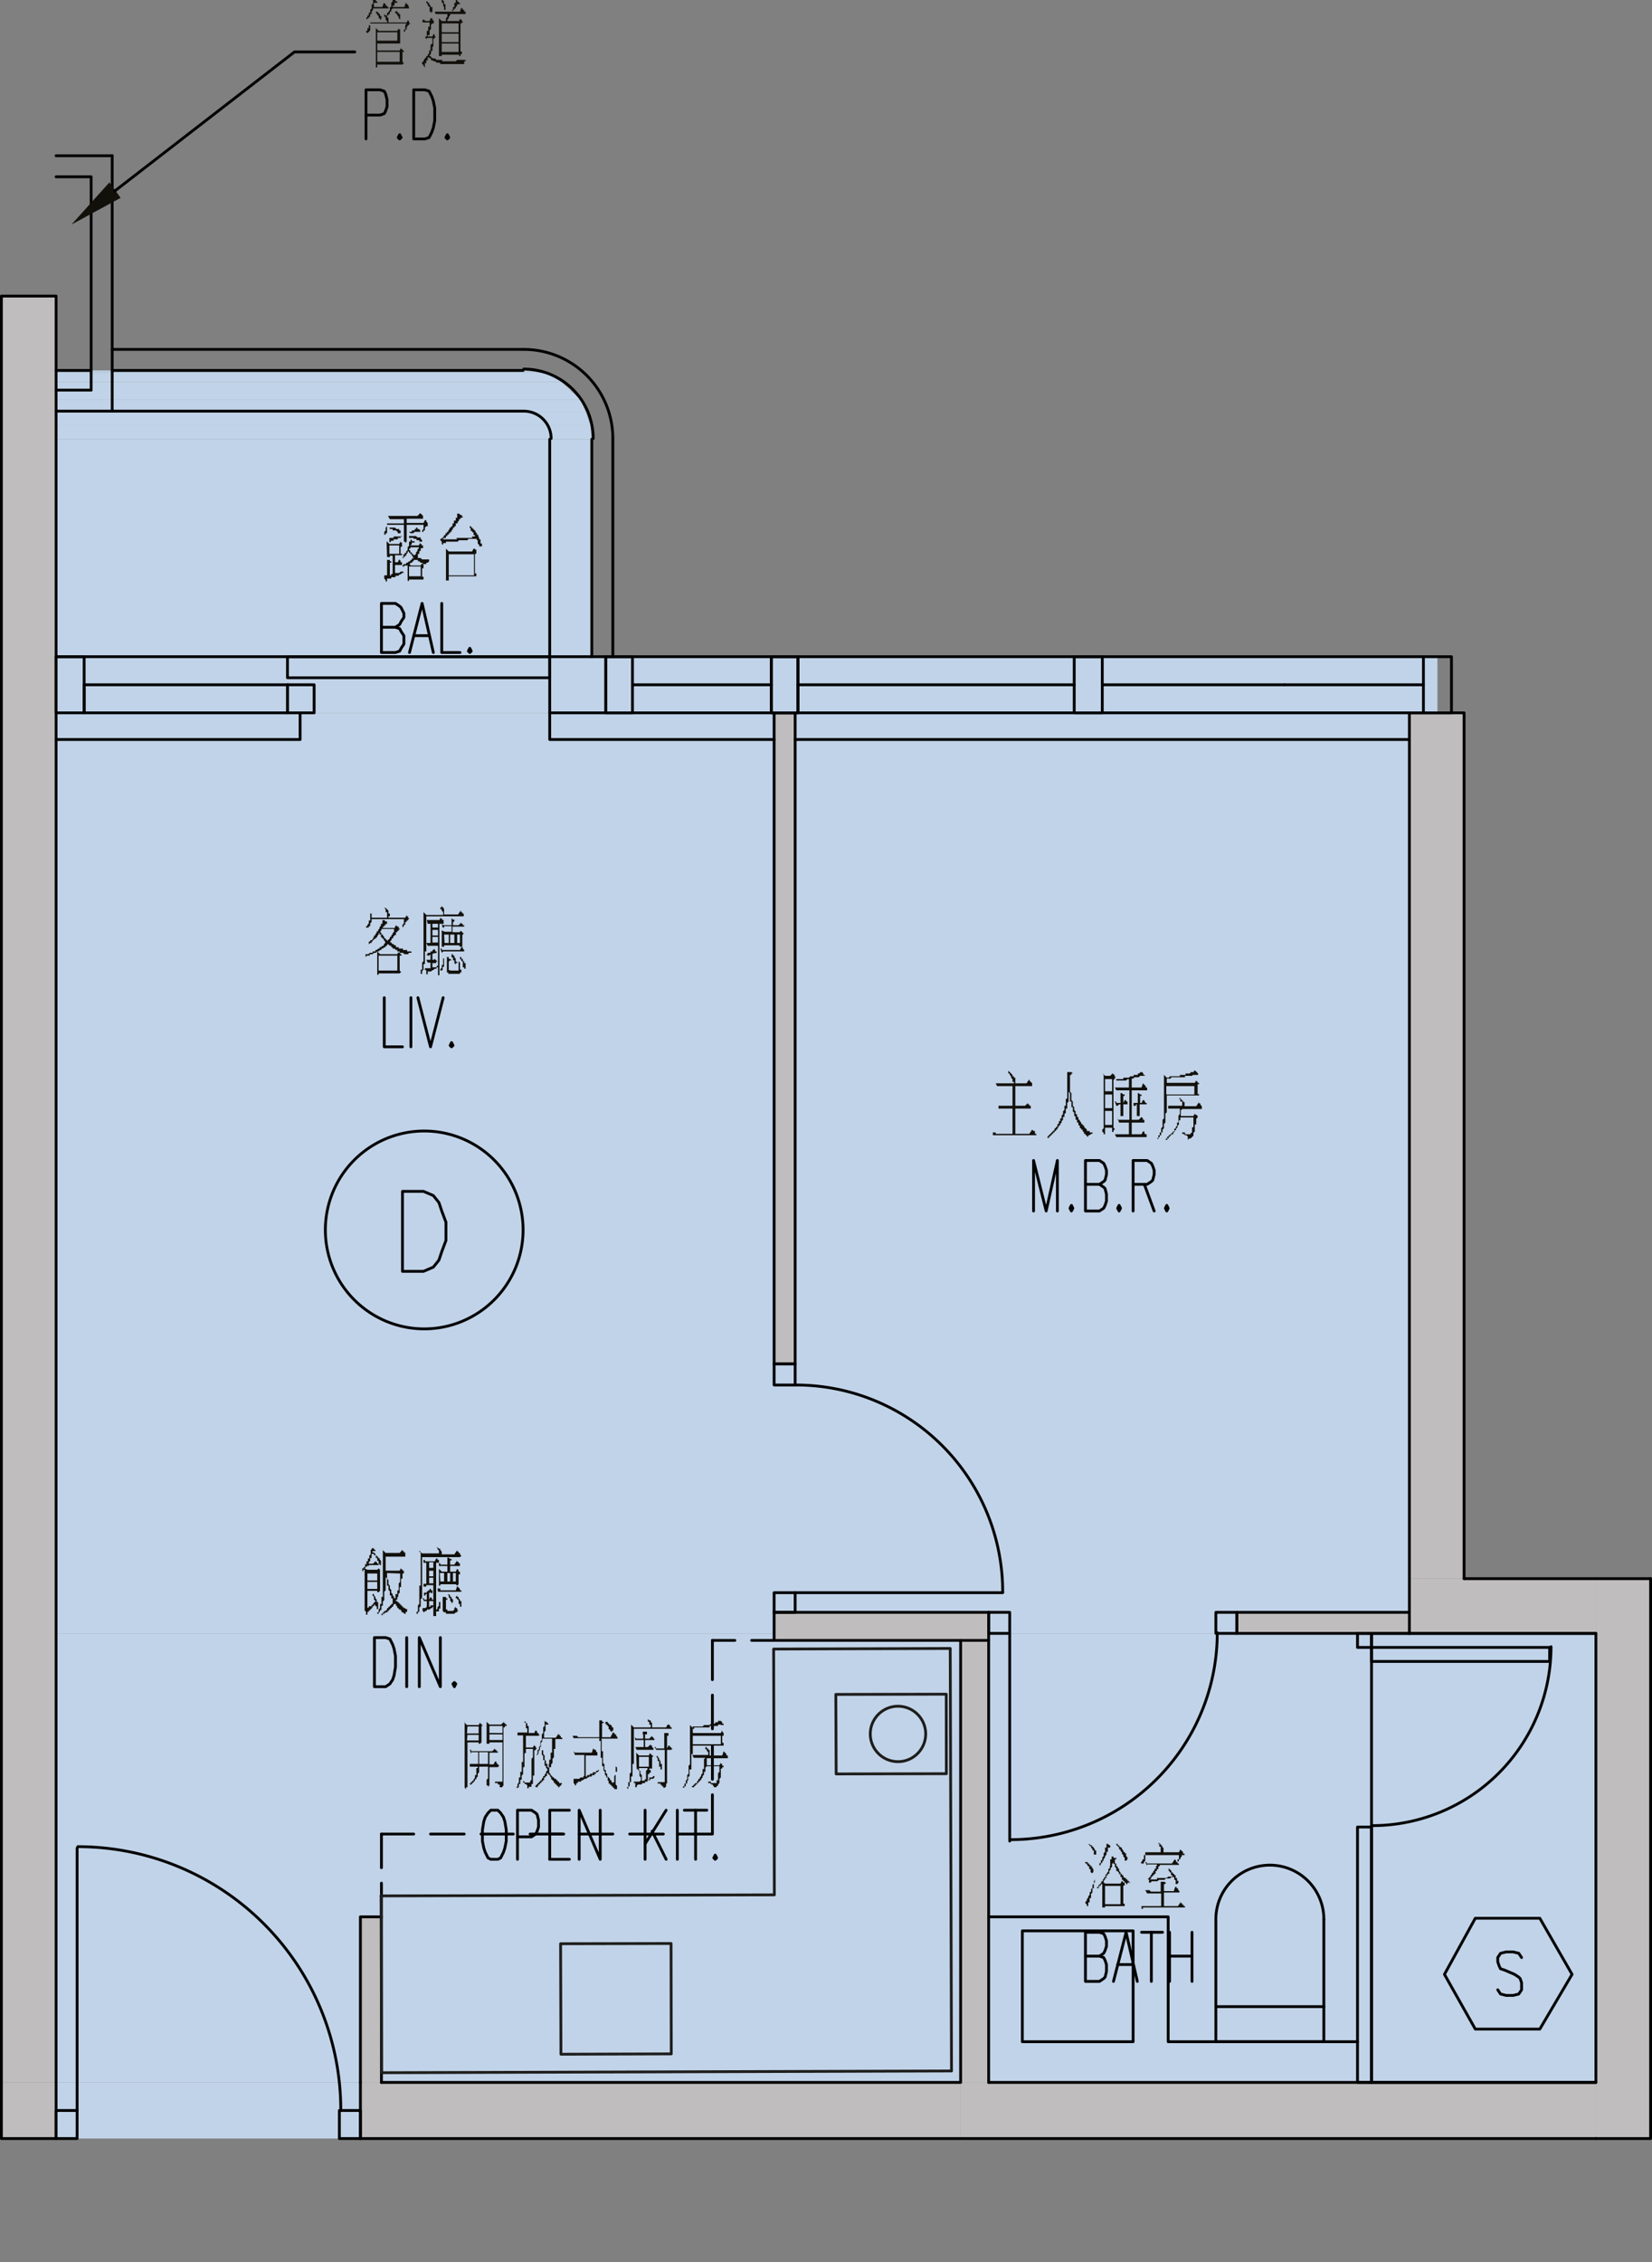 <svg xmlns="http://www.w3.org/2000/svg" viewBox="0 0 141.36 193.44"><rect x="0" y="0" width="141.36" height="193.44" fill="#808080" stroke="none"/><defs><style>.cls-1{fill:#c1d3e8;}.cls-11,.cls-2,.cls-4,.cls-6,.cls-7,.cls-8,.cls-9{fill:none;}.cls-2{stroke:#c1d3e8;}.cls-11,.cls-2,.cls-4,.cls-6{stroke-miterlimit:10;}.cls-11,.cls-2,.cls-4,.cls-6,.cls-7{stroke-width:0;}.cls-3{fill:#e8f0f6;}.cls-4{stroke:#e8f0f6;}.cls-5{fill:#bfbdbd;}.cls-6,.cls-7{stroke:#bfbdbd;}.cls-11,.cls-6,.cls-7,.cls-8,.cls-9{stroke-linecap:round;}.cls-7,.cls-8,.cls-9{stroke-linejoin:round;}.cls-11,.cls-8{stroke:#000;}.cls-8{stroke-width:0.24px;}.cls-9{stroke:#1d1d1b;stroke-width:0.24px;}.cls-10{fill:#12100b;}</style></defs><g id="Layer_2" data-name="Layer 2"><g id="Layer_6" data-name="Layer 6"><path class="cls-1" d="M30.84,182.88h0Z"/><path class="cls-2" d="M30.84,182.88h0Z"/><path class="cls-1" d="M30.84,182.88l-26-4.8h26Zm-26,0h26l-26-4.8Z"/><path class="cls-2" d="M30.84,182.88l-26-4.8h26Zm-26,0h26l-26-4.8Z"/><path class="cls-1" d="M136.56,178.08,4.8,139.68H136.56Zm-131.76,0H136.56L4.8,139.68Z"/><path class="cls-2" d="M136.56,178.08,4.8,139.68H136.56Zm-131.76,0H136.56L4.8,139.68Z"/><path class="cls-1" d="M120.6,139.68,4.8,61H120.6Zm-115.8,0H120.6L4.8,61Z"/><path class="cls-2" d="M120.6,139.68,4.8,61H120.6Zm-115.8,0H120.6L4.8,61Z"/><path class="cls-1" d="M123,61,4.8,56.16H123ZM4.8,61H123L4.8,56.16Z"/><path class="cls-2" d="M123,61,4.8,56.16H123ZM4.8,61H123L4.8,56.16Z"/><path class="cls-1" d="M4.8,56.16Zm45.84,0h0Z"/><path class="cls-2" d="M4.8,56.16Zm45.84,0h0Z"/><path class="cls-1" d="M121.8,56.16h0Zm0,0Z"/><path class="cls-2" d="M121.8,56.16h0Zm0,0Z"/><path class="cls-1" d="M50.64,56.16,4.8,37.56H50.64Zm-45.84,0H50.64L4.8,37.56Z"/><path class="cls-2" d="M50.64,56.16,4.8,37.56H50.64Zm-45.84,0H50.64L4.8,37.56Z"/><path class="cls-1" d="M50.64,37.56,4.8,36.36H50.52Zm-45.84,0H50.64L4.8,36.36Z"/><path class="cls-2" d="M50.64,37.56,4.8,36.36H50.52Zm-45.84,0H50.64L4.8,36.36Z"/><path class="cls-1" d="M50.52,36.36,4.8,35.28H50.16Zm-45.72,0H50.52L4.8,35.28Z"/><path class="cls-2" d="M50.52,36.36,4.8,35.28H50.16Zm-45.72,0H50.52L4.8,35.28Z"/><path class="cls-1" d="M50.16,35.28,4.8,34.2H49.68Zm-45.36,0H50.16L4.8,34.2Z"/><path class="cls-2" d="M50.16,35.28,4.8,34.2H49.68Zm-45.36,0H50.16L4.8,34.2Z"/><path class="cls-1" d="M49.68,34.2,4.8,33.36h44ZM4.8,34.2H49.68L4.8,33.36Z"/><path class="cls-2" d="M49.68,34.2,4.8,33.36h44ZM4.8,34.2H49.68L4.8,33.36Z"/><path class="cls-1" d="M48.84,33.36l-44-.72H48Zm-44,0h44l-44-.72Z"/><path class="cls-2" d="M48.84,33.36l-44-.72H48Zm-44,0h44l-44-.72Z"/><path class="cls-1" d="M48,32.64,4.8,32H46.92Zm-43.2,0H48L4.8,32Z"/><path class="cls-2" d="M48,32.64,4.8,32H46.92Zm-43.2,0H48L4.8,32Z"/><path class="cls-1" d="M46.92,32,4.8,31.8h41ZM4.8,32H46.92L4.8,31.8Z"/><path class="cls-2" d="M46.92,32,4.8,31.8h41ZM4.8,32H46.92L4.8,31.8Z"/><path class="cls-1" d="M45.84,31.8l-41-.12h40Zm-41,0h41l-41-.12Z"/><path class="cls-2" d="M45.84,31.8l-41-.12h40Zm-41,0h41l-41-.12Z"/><path class="cls-1" d="M5.76,31.68h0Zm0,0Z"/><path class="cls-2" d="M5.76,31.68h0Zm0,0Z"/><path class="cls-1" d="M7.8,31.68h0Zm0,0Z"/><path class="cls-2" d="M7.8,31.68h0Zm0,0Z"/><polygon class="cls-1" points="44.76 31.68 5.76 31.68 7.8 31.68 44.76 31.68"/><polygon class="cls-2" points="44.76 31.68 5.76 31.68 7.8 31.68 44.76 31.68"/><path class="cls-3" d="M4.8,25.32h0Z"/><path class="cls-4" d="M4.8,25.32h0Z"/><path class="cls-4" d="M4.8,13.32V23.64"/><rect class="cls-5" x="0.12" y="178.08" width="4.68" height="4.8"/><path class="cls-5" d="M4.8,178.08.12,25.32H4.8Zm-4.68,0H4.8L.12,25.32Z"/><path class="cls-6" d="M4.8,178.08.12,25.32H4.8Zm-4.68,0H4.8L.12,25.32Z"/><path class="cls-5" d="M32.64,178.08l-1.8-14.16h1.8Zm-1.8,0h1.8l-1.8-14.16Z"/><path class="cls-6" d="M32.64,178.08l-1.8-14.16h1.8Zm-1.8,0h1.8l-1.8-14.16Z"/><path class="cls-5" d="M82.2,182.88l-51.36-4.8H82.2Zm-51.36,0H82.2l-51.36-4.8Z"/><path class="cls-6" d="M82.2,182.88l-51.36-4.8H82.2Zm-51.36,0H82.2l-51.36-4.8Z"/><path class="cls-5" d="M84.6,178.08l-2.4-37.8h2.4Zm-2.4,0h2.4l-2.4-37.8Z"/><path class="cls-6" d="M84.6,178.08l-2.4-37.8h2.4Zm-2.4,0h2.4l-2.4-37.8Z"/><path class="cls-5" d="M84.6,140.28l-18.36-2.4H84.6Zm-18.36,0H84.6l-18.36-2.4Z"/><path class="cls-6" d="M84.6,140.28l-18.36-2.4H84.6Zm-18.36,0H84.6l-18.36-2.4Z"/><path class="cls-5" d="M68,116.64,66.24,61H68Zm-1.8,0H68L66.24,61Z"/><path class="cls-6" d="M68,116.64,66.24,61H68Zm-1.8,0H68L66.24,61Z"/><path class="cls-5" d="M136.56,182.88l-54.36-4.8h54.36Zm-54.36,0h54.36l-54.36-4.8Z"/><path class="cls-6" d="M136.56,182.88l-54.36-4.8h54.36Zm-54.36,0h54.36l-54.36-4.8Z"/><path class="cls-5" d="M120.6,139.68l-14.76-1.8H120.6Zm-14.76,0H120.6l-14.76-1.8Z"/><path class="cls-6" d="M120.6,139.68l-14.76-1.8H120.6Zm-14.76,0H120.6l-14.76-1.8Z"/><path class="cls-5" d="M125.28,135,120.6,61h4.68Zm-4.68,0h4.68L120.6,61Z"/><path class="cls-6" d="M125.28,135,120.6,61h4.68Zm-4.68,0h4.68L120.6,61Z"/><path class="cls-5" d="M136.56,139.68l-16-4.68h16Zm-16,0h16l-16-4.68Z"/><path class="cls-6" d="M136.56,139.68l-16-4.68h16Zm-16,0h16l-16-4.68Z"/><rect class="cls-5" x="136.56" y="135" width="4.68" height="47.86"/><polyline class="cls-7" points="4.8 178.08 0.12 178.08 0.12 25.32 4.8 25.32 4.8 178.08"/><polyline class="cls-7" points="32.64 178.08 30.84 178.08 30.84 163.92 32.64 163.92 32.64 178.08"/><polyline class="cls-7" points="30.84 182.88 82.2 182.88 82.2 178.08 30.84 178.08 30.84 182.88"/><polyline class="cls-7" points="84.6 178.08 82.2 178.08 82.2 140.28 84.6 140.28 84.6 178.08"/><polyline class="cls-7" points="84.6 140.28 66.24 140.28 66.24 137.88 84.6 137.88 84.6 140.28"/><polyline class="cls-7" points="68.04 116.64 66.24 116.64 66.24 60.96 68.04 60.96 68.04 116.64"/><polyline class="cls-7" points="136.56 182.88 82.2 182.88 82.2 178.08 136.56 178.08 136.56 182.88"/><polyline class="cls-7" points="120.6 139.68 105.84 139.68 105.84 137.88 120.6 137.88 120.6 139.68"/><polyline class="cls-7" points="125.28 135 120.6 135 120.6 60.96 125.28 60.96 125.28 135"/><polyline class="cls-7" points="136.56 139.68 120.6 139.68 120.6 135 136.56 135 136.56 139.68"/><polyline class="cls-7" points="136.56 193.44 136.56 188.76 136.56 193.44"/><polyline class="cls-8" points="4.8 25.32 0.12 25.32 0.12 178.08 0.12 178.08 0.12 182.88 4.8 182.88 4.8 25.32"/><line class="cls-8" x1="4.8" y1="35.16" x2="9.6" y2="35.16"/><line class="cls-8" x1="4.8" y1="33.36" x2="7.8" y2="33.36"/><line class="cls-8" x1="9.6" y1="13.32" x2="9.6" y2="35.16"/><line class="cls-8" x1="9.6" y1="13.32" x2="4.8" y2="13.32"/><polyline class="cls-8" points="7.8 33.36 7.8 15.12 4.8 15.12"/><line class="cls-8" x1="9.6" y1="31.68" x2="44.76" y2="31.68"/><path class="cls-8" d="M50.76,37.5a5.94,5.94,0,0,0-5.94-5.94"/><line class="cls-8" x1="50.64" y1="37.56" x2="50.64" y2="56.16"/><line class="cls-8" x1="9.6" y1="29.88" x2="44.76" y2="29.88"/><path class="cls-8" d="M52.44,37.5a7.62,7.62,0,0,0-7.62-7.62"/><line class="cls-8" x1="52.44" y1="37.56" x2="52.44" y2="56.16"/><polyline class="cls-8" points="66.24 137.88 68.04 137.88 68.04 136.2 66.24 136.2 66.24 137.88"/><polyline class="cls-8" points="66.24 118.44 68.04 118.44 68.04 116.64 66.24 116.64 66.24 118.44"/><line class="cls-8" x1="68.04" y1="136.2" x2="85.8" y2="136.2"/><path class="cls-8" d="M85.8,136.14a17.69,17.69,0,0,0-17.7-17.7"/><polyline class="cls-8" points="68.04 60.96 66.24 60.96 66.24 116.64 68.04 116.64 68.04 60.96"/><polyline class="cls-8" points="84.6 137.88 84.6 139.68 86.4 139.68 86.4 137.88 84.6 137.88"/><polyline class="cls-8" points="104.04 137.88 104.04 139.68 105.84 139.68 105.84 137.88 104.04 137.88"/><line class="cls-8" x1="86.4" y1="139.68" x2="86.4" y2="157.44"/><path class="cls-8" d="M86.46,157.32a17.69,17.69,0,0,0,17.7-17.7"/><polyline class="cls-8" points="4.8 182.88 4.8 180.48 6.6 180.48 6.6 182.88 4.8 182.88"/><polyline class="cls-8" points="29.04 182.88 29.04 180.48 30.84 180.48 30.84 182.88 29.04 182.88"/><line class="cls-8" x1="6.6" y1="180.48" x2="6.6" y2="158.04"/><path class="cls-8" d="M29.16,180.42a22.5,22.5,0,0,0-22.5-22.5"/><line class="cls-8" x1="121.8" y1="56.16" x2="68.28" y2="56.16"/><line class="cls-8" x1="68.28" y1="60.96" x2="121.8" y2="60.96"/><line class="cls-8" x1="68.28" y1="58.56" x2="91.92" y2="58.56"/><line class="cls-8" x1="94.32" y1="58.56" x2="109.92" y2="58.56"/><line class="cls-8" x1="68.04" y1="63.24" x2="120.6" y2="63.24"/><polyline class="cls-8" points="7.2 56.16 4.8 56.16 4.8 60.96 7.2 60.96 7.2 56.16"/><polyline class="cls-8" points="68.28 56.16 66 56.16 66 60.96 68.28 60.96 68.28 56.16"/><polyline class="cls-8" points="54.12 56.16 51.84 56.16 51.84 60.96 54.12 60.96 54.12 56.16"/><line class="cls-8" x1="66" y1="58.56" x2="54.12" y2="58.56"/><line class="cls-8" x1="66" y1="56.16" x2="51.84" y2="56.16"/><line class="cls-8" x1="66" y1="60.96" x2="51.84" y2="60.96"/><polyline class="cls-8" points="51.84 56.16 47.04 56.16 47.04 60.96 51.84 60.96 51.84 56.16"/><polyline class="cls-8" points="26.88 58.56 24.6 58.56 24.6 60.96 26.88 60.96 26.88 58.56"/><polyline class="cls-8" points="24.6 58.56 7.2 58.56 7.2 60.96 24.6 60.96 24.6 58.56"/><polyline class="cls-8" points="47.04 56.16 24.6 56.16 24.6 57.96 47.04 57.96 47.04 56.16"/><polyline class="cls-8" points="47.04 60.96 47.04 63.24 66.24 63.24"/><polyline class="cls-8" points="25.68 60.96 25.68 63.24 4.8 63.24"/><line class="cls-8" x1="9.6" y1="35.16" x2="44.76" y2="35.16"/><path class="cls-8" d="M47.16,37.5a2.34,2.34,0,0,0-2.34-2.34"/><line class="cls-8" x1="47.04" y1="37.56" x2="47.04" y2="56.16"/><polyline class="cls-8" points="66 56.16 68.28 56.16 68.28 60.96 66 60.96 66 56.16"/><polyline class="cls-8" points="30.84 178.08 30.84 163.92 32.64 163.92 32.64 178.08"/><line class="cls-8" x1="4.8" y1="56.16" x2="47.04" y2="56.16"/><line class="cls-8" x1="136.56" y1="178.08" x2="84.6" y2="178.08"/><polyline class="cls-8" points="120.6 137.88 105.84 137.88 105.84 139.68 120.6 139.68"/><polyline class="cls-8" points="84.6 137.88 66.24 137.88 66.24 140.28 84.6 140.28"/><polyline class="cls-8" points="32.64 178.08 82.2 178.08 82.2 140.28"/><line class="cls-8" x1="84.6" y1="178.08" x2="84.6" y2="137.88"/><polyline class="cls-8" points="136.56 182.88 30.84 182.88 30.84 178.08"/><line class="cls-8" x1="60.96" y1="140.28" x2="62.88" y2="140.28"/><line class="cls-8" x1="64.32" y1="140.28" x2="66.24" y2="140.28"/><line class="cls-8" x1="32.64" y1="156.84" x2="35.4" y2="156.84"/><line class="cls-8" x1="36.84" y1="156.84" x2="39.72" y2="156.84"/><line class="cls-8" x1="41.16" y1="156.84" x2="43.92" y2="156.84"/><line class="cls-8" x1="45.36" y1="156.84" x2="48.24" y2="156.84"/><line class="cls-8" x1="49.56" y1="156.84" x2="52.44" y2="156.84"/><line class="cls-8" x1="53.88" y1="156.84" x2="56.76" y2="156.84"/><polyline class="cls-8" points="58.08 156.84 60.96 156.84 60.96 153.48"/><line class="cls-8" x1="60.96" y1="152.16" x2="60.96" y2="149.28"/><line class="cls-8" x1="60.96" y1="147.84" x2="60.96" y2="144.96"/><line class="cls-8" x1="60.96" y1="143.64" x2="60.96" y2="140.28"/><line class="cls-8" x1="32.64" y1="163.92" x2="32.64" y2="161.04"/><line class="cls-8" x1="32.64" y1="159.72" x2="32.64" y2="156.84"/><polyline class="cls-8" points="87.48 174.6 96.96 174.6 96.96 165.12 87.48 165.12 87.48 174.6"/><polyline class="cls-8" points="117.36 139.68 136.56 139.68 136.56 178.08 117.36 178.08 117.36 139.68"/><path class="cls-8" d="M113.28,164.12a4.62,4.62,0,1,0-9.24,0"/><polyline class="cls-8" points="113.28 164.16 113.28 174.6 104.04 174.6 104.04 164.16"/><polyline class="cls-8" points="84.6 163.92 99.96 163.92 99.96 174.6 116.16 174.6"/><line class="cls-8" x1="104.04" y1="171.6" x2="113.28" y2="171.6"/><polyline class="cls-8" points="116.16 139.68 117.36 139.68 117.36 140.88 116.16 140.88 116.16 139.68"/><polyline class="cls-8" points="132.6 140.88 132.6 142.08 117.36 142.08 117.36 140.88 132.6 140.88"/><path class="cls-8" d="M117.42,156.12a15.3,15.3,0,0,0,15.3-15.3"/><polyline class="cls-8" points="117.36 178.08 116.16 178.08 116.16 156.24 117.36 156.24 117.36 178.08"/><polyline class="cls-8" points="91.92 56.16 94.32 56.16 94.32 60.96 91.92 60.96 91.92 56.16"/><line class="cls-8" x1="109.92" y1="58.56" x2="121.8" y2="58.56"/><line class="cls-8" x1="7.8" y1="31.68" x2="4.8" y2="31.68"/><polyline class="cls-8" points="121.8 60.96 124.2 60.96 124.2 56.16 121.8 56.16 121.8 60.96"/><polyline class="cls-8" points="141.24 135 141.24 182.88 136.56 182.88"/><polyline class="cls-8" points="120.6 139.68 120.6 60.96 125.28 60.96 125.28 135"/><line class="cls-8" x1="136.56" y1="139.68" x2="120.6" y2="139.68"/><line class="cls-8" x1="125.28" y1="135" x2="141.24" y2="135"/><path class="cls-8" d="M44.76,105.18a8.46,8.46,0,1,0-8.46,8.46,8.46,8.46,0,0,0,8.46-8.46"/><polyline class="cls-8" points="34.44 108.72 34.44 101.88 36.24 101.88 37.08 102.24 37.56 102.84 37.8 103.56 38.16 104.52 38.16 106.08 37.8 107.04 37.56 107.76 37.08 108.36 36.24 108.72 34.44 108.72"/><polyline class="cls-9" points="80.97 144.88 80.98 151.68 71.55 151.7 71.52 144.9 80.97 144.88"/><path class="cls-9" d="M79.21,148.28a2.37,2.37,0,1,0-2.36,2.37,2.37,2.37,0,0,0,2.36-2.37"/><polyline class="cls-9" points="32.65 177.25 81.42 177.1 81.31 140.97 66.2 141.02 66.26 162.04 32.61 162.13"/><polyline class="cls-9" points="48 175.67 57.44 175.64 57.42 166.2 47.97 166.22 48 175.67"/><line class="cls-9" x1="32.61" y1="162.13" x2="32.65" y2="177.25"/><path class="cls-10" d="M41.76,150.84v-1H41v1Zm-1.56-1.2h.12v.12h1.8l.24-.24v.12h.12v.12h.12v.12h-.72v1h.36l.12-.24h.12v.12l.12.12.12.12-.12.12h-.72v1.56l-.12.12v-.12h-.12v-.48l.12-.12v-1H41v.48l-.12.12v.24l-.12.12v.12h-.12v.12l-.12.12-.12.12-.12.12-.12-.12h.12v-.12h.12v-.12h.12v-.12l.12-.12v-.24h.12v-.6h.12v-.12H40.2v-.24h.72v-1h-.6V150Zm1.68-1.44H43v-.6H41.88Zm0,.6H43v-.48H41.88Zm-.24-1.56.24.24h1l.24-.24v.12h.12v.12h.12v.12H43.2v.12h-.12v5H43v.12h-.24v-.24H42.6v-.12h-.24v-.12H43V149H41.88v.12h-.24Zm-1.68,1h1v-.6H40Zm0,.6h1v-.48H40Zm-.24-1.56.24.24h1l.12-.24v.12h.12v.12h.12l-.12.12V149l-.12.12h-.12V149H40v3.84h-.12V153l-.12-.12v-5.64Z"/><path class="cls-10" d="M46.56,147.12h0l.12.12h.12v.12h.12v.12h-.24V148l-.12.12v.48h1l.24-.36v.12h.12v.12H48v.12h.12v.12h-.6v.84H47.4v.72l-.12.12v.36l-.12.12v.24H47v.48l.12.12v.12h.12v.12h.12V152l.12.12h.12v.12h.12v.12h.12v.12h.24v.12H48v.12h-.12v.12h-.12v-.12h-.12v-.12h-.12v-.12H47.4v-.12l-.12-.12-.12-.12V152l-.12-.12v-.12h-.12v-.12H46.8v.24h-.12V152h-.12v.24h-.12v.12h-.12v.12H46.2v.12h-.12v.12H46v.12h-.12l-.12-.12h.12v-.12H46v-.12h.12v-.12h.12v-.12h.12v-.12l.12-.12v-.12h.12v-.12l.12-.12v-.12l.12-.12v-.12l-.12-.12V151h-.12v-.48h-.12v-.36l-.12-.12v-.36h.12V150l.12.12v.36l.12.12v.24h.12v.24l.12.12v-.36H47v-.36h.12v-.6h.12v-1.2h-.84v.24l-.12.12v.36H46.2v.24l-.12.12V150H46v.12l-.12-.12H46v-.36h.12v-.24l.12-.12v-.36l.12-.12v-.48l.12-.12v-.48l.12-.12v-.48Zm-1.56.12h0v.12h.12v.24h.12v.6h.48l.12-.24.12.12v.12h.12v.12h.12l-.12.12H45v1h.6l.12-.24v.12h.12v.12l.12.12h-.12v.12h-.12v2.16H45.6v.72h-.12v.24h-.24v.12h-.12v-.24l-.12-.12h-.12v-.12h-.12v-.12h.12v.12h.48v-.12l.12-.12v-1.8l.12-.12v-.72H45v.36h-.12v1.2h-.12v.6l-.12.12v.36h-.12v.36H44.4v.24l-.12.12-.12-.12h.12v-.24l.12-.12V152h.12v-.48h.12v-.84h.12v-2.28h-.48v-.24h.84v-.36H45v-.48h-.12v-.12Z"/><path class="cls-10" d="M51.84,147.24H52v.12h.12v.12h.12l.12.12v.12h.12V148h-.12v.12L52.2,148v-.12h-.12v-.24H52v-.12h-.12v-.12h-.12Zm-2.76,2.52.12.12h1.44l.12-.36.12.12H51v.12l.12.12v.24h-1v1.8h.12v-.12h.24v-.12h.24v-.12H51v-.12h.12l.12-.12v.12l-.12.12H51v.12h-.12v.12h-.24v.12H50.4V152h-.12l-.12.12H50l-.12.12H49.8l-.12.12h-.24v.12h-.12v.12l-.12.12v-.12l-.12-.12v-.36h.48l.12-.12h.24v-.12H50v-1.8H49.2ZM49,148.44h.36l.12.12h1.8v-1.44h.24v.12h.12v.12h-.12v1.2h.72l.24-.48v.12h.12v.12h.12v.12l.12.12v.12H51.48v1.08h.12v1l.12.12v.48h.12v.24l.12.12v.24h.12V152l.12.12v.12h.12v.12l.12.12.12-.12v-.48l.12-.12v-.72l.12.12v.36h-.12v1.08l.12.12V153h-.24v-.12h-.12v-.12h-.12v-.12H52.2v-.12h-.12v-.24H52V152h-.12v-.12l-.12-.12v-.24l-.12-.12v-.36h-.12v-.72h-.12v-1.44h-.12v-.24H49.08Z"/><path class="cls-10" d="M56.28,150.12v.12l.12.12v.12l.12.12v.24h.12v.48h-.12v-.24H56.4v-.48h-.12v-.24l-.12-.12ZM56,149.4h.12v.12h.72V148.2h.36v.24h-.12v1.08l.12-.24h.12v.12h.12v.12h.12l-.12.12h-.36v2.88H57v.24l-.12.12h-.12v-.12h-.12v-.12h-.12v-.12h-.24v-.12h.6v-2.76h-.72Zm-1.32,1.68h.84v-.84h-.84Zm.24,1.2h.24v-.12h.12v-.72l.12-.12v-.12h-.72v.24h.12v.24l.12.12v.48Zm-.48-2.4.24.24h.84l.12-.24V150h.12v.12h.12v.12H55.8v1h-.24v.12h.12v.24h-.12v.12h-.12v.48h.12V152h.24l.12-.12H56V152l-.12.12h-.24v.12h-.24v.12H55.2v.12H55l-.12.12H54.6l-.12.12v.12h-.12v-.36h-.12v-.12h.48l.12-.12V152l-.12-.12v-.48H54.6v-.12h-.12Zm-.12-1.32h0l.12.12h.6v-.36H55v-.24h.36v.24H55.2v.36h.36l.24-.24v.12h.12v.12H56v.12H55.2v.6h.24l.24-.24v.12h.12v.12l.12.12v.12H54.48l-.12-.24h.72v-.6h-.72ZM55.44,147l.12.12h.12v.12l.12.12v.36H57l.12-.24h.12l.12.12v.12h.12v.12H54.24v3h-.12v1.08H54v.48h-.12v.36h-.12V153l-.12-.12.12-.12v-.36h.12v-.72l.12-.12v-4.08l.24.24h1.44v-.24h-.12v-.24h-.12V147Z"/><path class="cls-10" d="M60.36,149.4h.12v.12h.12v.12h.12v.48H61.8l.12-.36.12.12.12.12v.12h.12v.24h-1.8v.6h1.08l.12-.24v.12h.12V151h.12v.12H61.8v.12h-.12V152l-.12.12v.36l-.12.12v.12h-.12v.12h-.24v-.12H61v-.12h-.12l-.12-.12H60.6v-.12h.24v.12h.48v-.24h.12v-.6l.12-.12v-.48H60.48l-.12.12v.36h-.12v.24l-.12.12V152l-.12.12v.12h-.12v.12h-.12v.12h-.12v.12h-.12v.12H59.4v.12h-.24v0l.12-.12.12-.12.12-.12h.12v-.12l.12-.12v-.12h.12V152l.12-.12v-.12l.12-.12v-.36h.12v-.84l.12-.12h-1l-.12-.24H60.6v-.24l-.12-.12v-.12h-.12v-.24Zm-1.08-.24h2.4v-.72h-2.4Zm2.4-1.68h-.24v.12h-.72v.12H59.4v.12h-.12v.36h2.4l.12-.24v.12l.12.12v.24H61.8v.6h.12v.24H59.28V150h-.12v1.32H59v.6h-.12v.36H58.8v.24h-.12v.24h-.12v.12h-.12v-.12h.12v-.24h.12v-.24l.12-.12v-.36l.12-.12V151l.12-.12v-3.36l.24.24v-.12h.84l.12-.12h.48l.12-.12h.36v-.12h.24v-.12h.24l.12.12v.12h.12v.12h-.24Z"/><polyline class="cls-8" points="42 154.8 41.76 155.04 41.52 155.4 41.4 155.76 41.28 156.48 41.28 157.44 41.4 158.04 41.52 158.4 41.76 158.88 42 159 42.6 159 42.84 158.88 43.08 158.4 43.2 158.04 43.32 157.44 43.32 156.48 43.2 155.76 43.08 155.4 42.84 155.04 42.6 154.8 42 154.8"/><polyline class="cls-8" points="44.28 159 44.28 154.8 45.48 154.8 45.84 155.04 45.96 155.16 46.08 155.64 46.08 156.24 45.96 156.6 45.84 156.84 45.48 157.08 44.28 157.08"/><polyline class="cls-8" points="47.04 159 47.04 154.8 48.72 154.8"/><line class="cls-8" x1="47.04" y1="156.84" x2="48.12" y2="156.84"/><line class="cls-8" x1="47.04" y1="159" x2="48.72" y2="159"/><polyline class="cls-8" points="49.56 159 49.56 154.8 51.36 159 51.36 154.8"/><line class="cls-8" x1="55.2" y1="154.8" x2="55.2" y2="159"/><line class="cls-8" x1="57" y1="154.8" x2="55.2" y2="157.68"/><line class="cls-8" x1="55.8" y1="156.6" x2="57" y2="159"/><line class="cls-8" x1="57.96" y1="154.8" x2="57.96" y2="159"/><line class="cls-8" x1="59.52" y1="154.8" x2="59.52" y2="159"/><line class="cls-8" x1="58.56" y1="154.8" x2="60.48" y2="154.8"/><polyline class="cls-8" points="61.2 158.64 61.08 158.88 61.2 159 61.32 158.88 61.2 158.64"/><path class="cls-10" d="M32.52,79.68h0l.12.12v.12h.12V80l.12.12v.12H33v.12h.12v.12l.12-.12.12-.12v-.12h.12V80l.12-.12V79.8l.12-.12v-.24H32.64v.12ZM32.4,83H34V81.72H32.4Zm.36-4.32h.12l.12.12h.12V79H33v.12h-.12v.12h-.12v.12h1l.12-.24.12.12h.12v.12l.12.12h-.12v.12H34v.12h-.12v.24h-.12V80l-.12.12v.12h-.12v.12l-.12.12v.12h.12v.12h.12l.12.12h.12V81h.24v.12h.36v.12h.36v.12h.36v.12h-.24v.12h-.36l-.12-.12H34.2v-.12H34v-.12h-.12l-.12-.12H33.6V81h-.12v-.12h-.12l-.12-.12h-.12v.12H33V81h-.12l-.12.12h-.12v.12h-.12l-.12.12h-.12l.24.24H34l.12-.24v.12h.12v.12h.12v.12H34.2V83l.12.12-.12.12H32.4v.12h-.12v-2l-.12.12H32l-.12.12h-.24v.12h-.24l-.12.12V81.6h.24l.12-.12h.24v-.12h.24v-.12h.12l.12-.12h.12V81h.12l.12-.12h.12v-.12l.12-.12v-.12l-.12-.12v-.12h-.12v-.12h-.12v-.24h-.12V79.8H32.4v.12l-.12.12v.12h-.12v.12H32v.12h-.12v.12H31.8v.12h-.12l-.12.12v-.24h.12V80.4h.12l.12-.12v-.12H32V80h.12v-.12l.12-.12v-.12h.12v-.12l.12-.12v-.12l.12-.12V79h.12v-.24ZM33,77.64h0l.12.12.12.12v.24h.12v.24h-.12v.12h1.44l.12-.24v.12h.12v.12l.12.12h-.12v.12H34.8v.12h-.12v.24h-.12v.12l-.12.12v-.24l.12-.12V78.6H31.8v.24l-.12.12v.24h-.12v.12h-.24V79.2h.12v-.12l.12-.12v-.24h.12v-.6h.12v.36h1.32V78H33v-.24l-.12-.12Z"/><path class="cls-10" d="M39.36,81.84h.12V82h.12v.12l.12.12v.12h.12v.48h-.12v-.12H39.6V82.2h-.12v-.12L39.36,82Zm-.72-.24h.12v.12h.12v.12L39,82v.24h.12v.12H39v.12l-.12-.12v-.24h-.12v-.24h-.12V81.6Zm-.36.24h.12V82h.12l.12.12h-.12l-.12.12v.72h.12V83h.72V82.2l.12.12v.6h.12v.24h-.12v.12h-1v-.12h-.12V81.84Zm-.36.12H38v.72h-.12v.24L37.8,83h-.12v-.12l.12-.12v-.24h.12V82Zm-.24-.84h.12v.12h1.56l.12-.24h.12v.12l.12.12v.12h-1.8l-.12.12Zm1.44-.48h.24v-.72h-.24Zm-.6,0h.36v-.72h-.36Zm-.48,0h.36v-.72H38ZM37.8,79h0l.12.12h.72v-.6l.12.12h.12v.12l-.12.12v.24h.48l.24-.24V79h.12v.12h.12v.12h-1v.48h.6l.12-.12.12.12.12.12-.12.12v1h-.24v-.12H38v.12H37.8V79.56l.24.12h.6V79.2H38v.12h-.12Zm-.6,2.52h-.12L37,81.6v.48h.12L37.2,82l.12.12.12.12h-.12v.12H37v.36h.36v-.12h.12v.12h-.12v.12H37.2l-.12.12H37l-.12.12H36.6v.24h-.12v-.36h-.12V82.8h.48v-.48H36.6l-.12-.24h.36V81.6l-.12.12H36.6l-.12-.12h.12v-.12h.24v-.12H37v-.12h.12v-.12l.12.12v.12h.12v.12ZM37,79.32h.48V79H37ZM37,80h.48v-.48H37Zm0,.6h.48v-.48H37Zm-.48-1.92h1.08l.12-.24v.12h.12v.12h.12V79h-.36V83.4h-.12V80.88H36.6l-.12-.24h.36V79H36.6Zm1.32-1.2v.12h.12v.12H38v.48h1.2l.24-.36V78h.12v.12h.12v.24H36.48v3h-.12v1.08h-.12v.48l-.12.12v.24H36v-.36h.12v-.6l.12-.12V78l.24.24h1.44V78l-.12-.12v-.12h-.12v-.12Z"/><polyline class="cls-8" points="32.88 85.32 32.88 89.52 34.44 89.52"/><line class="cls-8" x1="35.16" y1="85.32" x2="35.16" y2="89.52"/><polyline class="cls-8" points="35.76 85.32 36.84 89.52 37.92 85.32"/><polyline class="cls-8" points="38.64 89.16 38.52 89.4 38.64 89.52 38.76 89.4 38.64 89.16"/><path class="cls-10" d="M33.12,134.52h0V135l.12.12v.36l.12.12v.24l.12.12v.24l.12.12v.12l.12.12v.12h.12v-.36H34V136h.12v-.6l.12-.12v-.72Zm1.32-2v.12h.12v.12h.12v.36H33v1.2h1.2l.12-.24v.12h.12v.12h.12v.24h-.12V135h-.12v.72H34.2v.48l-.12.12v.24H34v.24h-.12v.12H34V137h.12v.12h.12v.12h.12v.12h.12v.12h.12l.12.12h.12v.24h-.12V138h-.12l-.12-.12h-.12v-.12l-.12-.12h-.12v-.12H34v-.12l-.12-.12v-.12h-.12v0l-.12.12v.12h-.12v.12h-.12v.12h-.12v.12h-.12v.12H33l-.12.12h-.12v.12h-.12V138h.12v-.12h.12v-.12H33l.12-.12v-.12h.12v-.12h.12v-.12h.12v-.12h.12v-.48h-.12v-.24h-.12v-.36l-.12-.12v-.36h-.12V135l-.12-.12V136l-.12.12v.72l-.12.12v.36h-.12v.36h-.12v.12l-.12.12V138h-.12v-.12h.12v-.24l.12-.12v-.36h.12v-.6h.12v-4l.24.24h1.2Zm-3,2.76v.6h.84v-.6Zm0-.72v.6h.84v-.6Zm.36-2.16H32v.12h.12v.12h-.24v.12H32l.12.12V133h.12v.12h.12v.12h.12v.12l.12.12v.36h-.12v-.12H32.4v-.24h-.12v-.24h-.12V133H32v-.12h-.12v0H31.8v.36h-.12v.24l-.12.12v.12h.36l.24-.24v.12h.12v.12h.12v.12h-.84v.12l-.12-.12v.12h-.12V134l-.12.12.24.12h.84l.12-.12.12.12v1.8l-.12.12h-.12v-.12h-.84v1.44h.12v-.12h.24v-.12h.12v-.12H32V137h.12v-.12L32,136.8v-.24l-.12-.12v-.12H32v.12l.12.12v.12l.12.12V137h.12v.6h-.12v-.24h-.12v-.12H32v.12h-.12v.12H31.8v.12h-.12v.12h-.12v.12h-.12v.24h-.12v-.24l-.12-.12v-3.48h-.12v.12H31v-.24h.12V134h.12v-.24h.12v-.24h.12v-.24h.12v-.24l.12-.12v-.36l.12-.12Z"/><path class="cls-10" d="M39.12,136.44v.12h.12v.12l.12.12v.12h.12v.48h-.12v-.24h-.12v-.36h-.12v-.12H39v-.12Zm-.72-.12h0l.12.12v.12h.12v.12l.12.12V137l-.12.12V137l-.12-.12v-.24H38.4v-.24h-.12Zm-.48.24h.24v.12h.12v.12h-.12v.84h.12v.12h.48l.12-.12v-.12l.12-.12v.12h.12v.12l.12.12h-.12v.12H39l-.12.12h-.72v-.12H38l-.12-.12v-1.2Zm-.24,0h0v1h-.12v.24h-.24v-.12l.12-.12v-.12l.12-.12V137h.12v-.48Zm-.24-.72h.24V136H39l.12-.36.12.12.12.12V136h.12v.12h-2Zm1.32-.6H39v-.72h-.24Zm-.48,0h.24v-.72h-.24Zm-.6,0H38v-.72h-.36Zm-.12-1.56h.12v.12h.6v-.6h.12l.12.12h.12v.12h-.12v.36h.36l.24-.36v.12h.12v.12h.12v.24h-.84v.48H39l.12-.24.12.12v.12h.12v.24h-.12v.84l-.12.12-.12-.12H37.68v.12h-.12v-1.44l.24.24h.48v-.48h-.72Zm-.72,2.4v.12h-.12v.6l.12-.24.12.12v.12h.12v.12h-.36v.48h.12v-.12h.24v.12H37v.12h-.12l-.12.12h-.24v.12h-.12l-.12.12v0l-.12-.12v-.24h.24l.12-.12v-.48h-.24l-.12-.24h.12v.12h.24v-.48h-.12v.12h-.12v-.24h.24v-.12h.12V136h.12v-.12h.12V136H37v.24h-.12Zm-.12-2h.36v-.48h-.36Zm0,.72h.36v-.48h-.36Zm0,.6h.36v-.48h-.36Zm-.48-2h.12v.12h.84l.12-.24h.12v.12h.12v.24h-.24v4.56h-.24v-2.64h-.6v.12h-.24v-.24h.24v-1.8h-.24Zm1.2-1.08h0l.12.12h.12v.12l.12.12v.24h1.08l.24-.36v.12h.12v.12h.12v.12l.12.12-.12.12H36.12v3.48l-.12.12v.6l-.12.12v.36h-.12V138h-.12v-.12l.12-.12v-.48l.12-.12V135.6H36v-2.88h-.12v-.12l.24.24h1.44v-.24l-.12-.12v-.12h-.12Z"/><polyline class="cls-8" points="32.04 144.24 32.04 140.04 33 140.04 33.36 140.16 33.6 140.64 33.72 141 33.84 141.6 33.84 142.56 33.72 143.28 33.6 143.64 33.36 144 33 144.24 32.04 144.24"/><line class="cls-8" x1="34.8" y1="140.04" x2="34.8" y2="144.24"/><polyline class="cls-8" points="35.88 144.24 35.88 140.04 37.68 144.24 37.68 140.04"/><polyline class="cls-8" points="38.88 143.88 38.76 144 38.88 144.24 39 144 38.88 143.88"/><path class="cls-10" d="M94.56,162.84h1.32v-1.56H94.56Zm.6-4.08h.12v.12h.24V159H95.4v.36h.12v.24h.12v.12l.12.12V160l.12.12v.12H96v.12h.12v.12l.12.12h.12v.12h.12v.12h.12v.12h.12V161h-.24v.12h-.12V161h-.12v-.12h-.12v-.12H96v-.24h-.12v-.24h-.12v-.12l-.12-.12V160h-.12v-.24l-.12-.12v-.24h-.12v-.12l-.12.12v.24l-.12.12v.12l-.12.12v.24H94.8v.12h-.12v.24h-.12v.12l-.12.12v.12l.12.12h1.32l.12-.24.12.12V161h.12v.24h-.12v1.56h.12V163H94.56v.12h-.24v-2H94.2v.12h-.12v.12H94v.12h-.12v-.12H94v-.12l.12-.12.12-.12v-.12h.12v-.12l.12-.12v-.12h.12v-.24h.12v-.12l.12-.12v-.24h.12v-.24H95V159h.12v-.24Zm.36-1.08h.12v.12h.12v.12h.12V158H96v.12l.12.12v.12h.12v.12h.12v.24l.12.12V159l-.12.12h-.12v-.24l-.12-.12v-.12l-.12-.12v-.12l-.12-.12v-.12h-.12V158l-.12-.12-.12-.12Zm-.84,0h.12l.12.12H95V158H94.8v.36h-.12v.24l-.12.12v.12l-.12.12v.12l-.12.12v.12H94.2v.12l-.12.12v-.24h.12v-.24h.12v-.24l.12-.12v-.24l.12-.12V158h.12v-.36Zm-1,3h0V161H93.6v.48h-.12v.36l-.12.12v.36h-.12v.36h-.12V163H93v-.12l-.12-.12v-.12l.12-.12v-.12l.12-.12v-.12l.12-.12v-.24h.12v-.24l.12-.12v-.24l.12-.12v-.24h.12Zm-.84-1.44h.24v.12h.12v.12h.12v.12h.12v.12l.12.12v.24l-.12.12-.12-.12v-.24h-.12v-.24h-.12v-.12H93v-.12h-.12Zm.36-1.56h0l.12.12h.12v.12h.12V158l.12.12v.12h.12v.36H93.6v-.36h-.12v-.12l-.12-.12v-.12h-.12v-.12h-.12Z"/><path class="cls-10" d="M98,161.64h.36l.12.12h.84v-.84h.36V161h.12l-.12.12H99.6v.6h.84l.12-.36h.12v.12h.12v.12l.12.12v.12H99.6V163h1.2l.24-.36v.12h.12v.12h.12V163h.12v.12H97.8v.12h-.12V163h1.68v-1.08h-1.2Zm0-2.4h.12v.12h2.16l.24-.36.12.12v.12h.12v.12h.12v.12H99.24v.12h-.12v.24H99V160h-.12v.24h-.12v.12h-.12v.12h-.12v.12l-.12.12H99v-.12h.84l.12-.12h.36v-.12h-.12v-.24h-.12V160H100v-.24l.12.12.12.12v.12h.12v.12h.12v.12h.12v.24h.12v.24h.12V161l-.12.12h-.12v-.36h-.12v-.24h-.24l-.12.12h-.36l-.12.12h-.48l-.12.12h-.48l-.12.12v0h-.12v-.24l-.12-.12h.12v-.12h.12v-.12l.12-.12v-.12h.12v-.12l.12-.12v-.12h.12v-.24H99v-.12h-.84v.12Zm1.2-1.68h0v.12h.12v.12h.12v.12l.12.12v.36h1.32l.12-.24.12.12.12.12v.12h.12v.12h-.24v.12l-.12.12V159h-.12v.12l-.12.12V159h.12v-.36H98v.48l-.12.12v.12h-.24v-.12l.12-.12V159h.12v-.36H98v-.24h1.32v-.48h-.12v-.24h-.12Z"/><polyline class="cls-8" points="94.08 167.28 94.44 167.4 94.56 167.64 94.68 168 94.68 168.6 94.56 169.08 94.44 169.2 94.08 169.44 92.88 169.44 92.88 165.24 94.08 165.24 94.44 165.36 94.56 165.6 94.68 165.96 94.68 166.44 94.56 166.8 94.44 167.04 94.08 167.28 92.88 167.28"/><polyline class="cls-8" points="95.28 169.44 96.36 165.24 97.32 169.44"/><line class="cls-8" x1="95.64" y1="168" x2="96.96" y2="168"/><line class="cls-8" x1="98.52" y1="165.24" x2="98.52" y2="169.44"/><line class="cls-8" x1="97.68" y1="165.24" x2="99.48" y2="165.24"/><line class="cls-8" x1="100.08" y1="165.24" x2="100.08" y2="169.44"/><line class="cls-8" x1="102" y1="165.24" x2="102" y2="169.44"/><line class="cls-8" x1="100.08" y1="167.28" x2="102" y2="167.28"/><polygon class="cls-10" points="86.28 91.56 86.4 91.68 86.52 91.8 86.64 91.92 86.64 92.04 86.76 92.04 86.76 92.16 86.88 92.16 86.88 92.28 86.88 92.4 86.88 92.52 86.88 92.64 87.84 92.64 88.08 92.28 88.08 92.4 88.2 92.52 88.32 92.64 88.32 92.76 88.32 92.88 86.88 92.88 86.88 94.56 87.72 94.56 87.96 94.32 87.96 94.44 88.08 94.44 88.08 94.56 88.2 94.56 88.2 94.68 88.2 94.8 86.88 94.8 86.88 96.96 88.08 96.96 88.32 96.6 88.44 96.72 88.56 96.72 88.56 96.84 88.56 96.96 88.68 96.96 88.68 97.08 88.56 97.08 85.44 97.08 85.32 97.08 85.2 97.08 85.08 97.08 84.96 97.08 84.96 96.84 85.08 96.84 85.2 96.84 85.2 96.96 85.32 96.96 85.44 96.96 86.64 96.96 86.64 94.8 85.92 94.8 85.8 94.8 85.68 94.8 85.56 94.8 85.44 94.8 85.44 94.56 85.56 94.56 85.68 94.56 85.8 94.56 85.92 94.56 86.64 94.56 86.64 92.88 85.68 92.88 85.56 92.88 85.44 92.88 85.32 92.88 85.2 92.64 85.32 92.64 85.44 92.64 85.56 92.64 85.68 92.64 86.76 92.64 86.76 92.52 86.64 92.52 86.64 92.4 86.64 92.28 86.52 92.16 86.52 92.04 86.4 91.92 86.4 91.8 86.28 91.8 86.28 91.68 86.28 91.56"/><polygon class="cls-10" points="91.32 91.68 91.32 91.68 91.44 91.68 91.56 91.68 91.68 91.68 91.8 91.8 91.68 91.8 91.68 91.92 91.56 91.92 91.56 92.04 91.56 92.16 91.56 92.28 91.56 92.4 91.56 92.52 91.56 92.64 91.56 92.76 91.56 92.88 91.56 93 91.56 93.12 91.56 93.24 91.56 93.36 91.68 93.48 91.68 93.6 91.68 93.72 91.68 93.84 91.68 93.96 91.68 94.08 91.8 94.2 91.8 94.32 91.8 94.44 91.8 94.56 91.92 94.68 91.92 94.8 91.92 94.92 92.04 95.04 92.04 95.16 92.04 95.28 92.16 95.28 92.16 95.4 92.16 95.52 92.28 95.52 92.28 95.64 92.28 95.76 92.4 95.76 92.4 95.88 92.52 96 92.52 96.12 92.64 96.12 92.64 96.24 92.76 96.24 92.76 96.36 92.88 96.48 93 96.6 93 96.72 93.12 96.72 93.24 96.72 93.24 96.84 93.36 96.84 93.48 96.84 93.48 96.96 93.36 96.96 93.24 97.08 93.12 97.08 93.12 97.2 93 97.2 93 97.08 92.88 97.08 92.88 96.96 92.76 96.96 92.76 96.84 92.64 96.72 92.64 96.6 92.52 96.6 92.52 96.48 92.4 96.48 92.4 96.36 92.4 96.24 92.28 96.24 92.28 96.12 92.28 96 92.16 96 92.16 95.88 92.16 95.76 92.04 95.76 92.04 95.64 92.04 95.52 91.92 95.4 91.92 95.28 91.92 95.16 91.8 95.04 91.8 94.92 91.8 94.8 91.8 94.68 91.68 94.68 91.68 94.56 91.68 94.44 91.68 94.32 91.68 94.2 91.56 94.2 91.56 94.08 91.56 93.96 91.56 93.84 91.56 93.72 91.56 93.6 91.56 93.48 91.44 93.36 91.44 93.48 91.44 93.6 91.44 93.72 91.44 93.84 91.44 93.96 91.44 94.08 91.44 94.2 91.32 94.32 91.32 94.44 91.32 94.56 91.32 94.68 91.32 94.8 91.2 94.8 91.2 94.92 91.2 95.04 91.2 95.16 91.08 95.28 91.08 95.4 91.08 95.52 90.96 95.52 90.96 95.64 90.96 95.76 90.84 95.88 90.84 96 90.72 96.12 90.72 96.24 90.6 96.24 90.6 96.36 90.48 96.48 90.48 96.6 90.36 96.6 90.36 96.72 90.24 96.72 90.24 96.84 90.12 96.84 90.12 96.96 90 96.96 90 97.08 89.88 97.08 89.88 97.2 89.76 97.2 89.76 97.32 89.64 97.32 89.64 97.2 89.76 97.08 89.88 96.96 90 96.84 90.12 96.72 90.24 96.6 90.24 96.48 90.36 96.48 90.36 96.36 90.48 96.36 90.48 96.24 90.48 96.12 90.6 96.12 90.6 96 90.6 95.88 90.72 95.88 90.72 95.76 90.72 95.64 90.84 95.64 90.84 95.52 90.84 95.4 90.96 95.28 90.96 95.16 90.96 95.04 91.08 94.92 91.08 94.8 91.08 94.68 91.08 94.56 91.2 94.56 91.2 94.44 91.2 94.32 91.2 94.2 91.2 94.08 91.2 93.96 91.32 93.96 91.32 93.84 91.32 93.72 91.32 93.6 91.32 93.48 91.32 93.36 91.32 93.24 91.32 93.12 91.32 93 91.32 92.88 91.32 92.76 91.32 92.64 91.32 92.52 91.32 92.4 91.32 92.28 91.32 92.16 91.32 92.04 91.32 91.92 91.32 91.8 91.32 91.68"/><path class="cls-10" d="M97.32,93.48h.12l.12.12h.12v.12h-.12v.6h.12l.12-.24h.12v.12H98v.12h.12v.12h-.6v1h-.24v-1H97.2v.12H97v-.24h.36v-.84Zm-1.92.72h.12v.12h.36v-.84H96l.12.12h.12v.12h-.12v.6l.12-.24h.12v.12h.12v.24h-.36v1h-.24v-1h-.12l-.12.12h-.12ZM97.68,92h-.12l-.12.12h-.36l-.12.12h-.12V93h.84l.12-.36.12.12.12.12V93h.12v.24H96.84v2.52h.6l.24-.24.12.12v.12h.12V96H96.84v1h.84l.12-.24h.12v.12L98,97h.12v.24H95.52L95.4,97h1.2V96h-.84l-.12-.36v.12h1V93.24H95.52L95.4,93h1.2v-.72h-.12l-.12.12h-.84v-.12h.6v-.12h.48l.12-.12H97v-.12h.36V91.8h.12l.12-.12h.12l.12.12v.12h.12V92h-.24Zm-3.12,1.32h.6V92.28h-.6Zm0,1.44h.6V93.6h-.6Zm0,1.44h.6V95h-.6Zm-.24-4.44.24.24H95l.24-.24v.12h.12V92l.12.12H95.4v.12l-.12.12v4.08l.12.12-.12.12v.12h-.12v-.36h-.6V97h-.12v-.12l-.12-.12V96.6l.12-.12V91.92Z"/><path class="cls-10" d="M101,93.84V94h.12v.12h.12v.12h.12v.36h1l.24-.36v.12h.12v.12l.12.12v.24h-1.68l-.12.12v.48h1.08l.12-.24v.12h.12l.12.12v.12l-.12.12v.48h-.12v.6l-.12.12v.24l-.12.12-.12.12h-.12l-.12.12V97.2l-.12-.12h-.12l-.12-.12h-.12v-.12h.24V97h.48v-.12H102v-.48h.12v-.84H101v.24h-.12v.36l-.12.12v.12l-.12.12v.12h-.12v.12l-.12.12V97h-.12l-.12.12-.12.12H100v.12h-.12v.12h-.12v-.12h.12V97.2H100v-.12h.12V97h.12v-.12h.12v-.12h.12v-.24h.12v-.12l.12-.12V96h.12v-.6l.12-.12V94.8h-1v-.24h1.2V94.2H101V94h-.12Zm-1.2-.24h2.4v-.72h-2.4Zm2.52-1.68h-.24L102,92h-.6v.12h-1.2v.12h-.36v.36h2.4l.12-.24v.12h.12v.12h.12v.12h-.12v.84h.12v.12H99.84v1.44l-.12.12V96l-.12.12v.36l-.12.12v.24h-.12v.24h-.12v.12l-.12.12v.12L99,97.32h.12v-.24h.12v-.24h.12v-.36l.12-.12v-.6l.12-.12V91.92l.24.24H100l.12-.12h.84v-.12h.48V91.8h.36l.12-.12h.24v-.12h.12l.12.12.12.12v.12Z"/><polyline class="cls-8" points="88.44 103.56 88.44 99.24 89.52 103.56 90.48 99.24 90.48 103.56"/><polyline class="cls-8" points="91.68 103.08 91.56 103.32 91.68 103.56 91.8 103.32 91.68 103.08"/><polyline class="cls-8" points="94.08 101.28 94.44 101.52 94.56 101.64 94.68 102.12 94.68 102.72 94.56 103.08 94.44 103.32 94.08 103.56 92.88 103.56 92.88 99.24 94.08 99.24 94.44 99.48 94.56 99.72 94.68 100.08 94.68 100.44 94.56 100.92 94.44 101.04 94.08 101.28 92.88 101.28"/><polyline class="cls-8" points="95.76 103.08 95.64 103.32 95.76 103.56 95.88 103.32 95.76 103.08"/><polyline class="cls-8" points="96.96 103.56 96.96 99.24 98.16 99.24 98.52 99.48 98.64 99.72 98.76 100.08 98.76 100.44 98.64 100.92 98.52 101.04 98.16 101.28 96.96 101.28"/><line class="cls-8" x1="97.92" y1="101.28" x2="98.76" y2="103.56"/><polyline class="cls-8" points="99.84 103.08 99.72 103.32 99.84 103.56 99.96 103.32 99.84 103.08"/><path class="cls-10" d="M32.28,3.48H34V2.76H32.28Zm0,1.8H34.2V4.44H32.28ZM32.16,2.4l.24.24H34l.12-.24v.12h.12v1.2H32.28v.6H34.2l.12-.24V4.2h.12v.12h.12v.12h-.12v.84l.12.12-.12.12H32.28v.24h-.12V2.4Zm.72-1.2.12.12h.12v.12l.12.12v.36H34.8l.12-.24V1.8H35v.12l.12.12H35v.12h-.12v.12H34.8v.24h-.12v.12l-.12.12V2.52h.12V2.16L34.8,2H31.68v.6l-.12.12-.12.12-.12-.12V2.64h.12V2.4h.12V2.16h.12V1.92h1.44V1.8L33,1.68V1.44h-.12V1.2Zm1-.24H34v.12h.12V1.2h.12v.48l-.12-.12V1.44L34,1.32V1.2h-.12V1.08h-.12ZM33.6,0h.24V.12H34V.24h-.24V.48H33.6V.6h1l.12-.36.12.12.12.12V.6H35V.72H33.6l-.12.12V1h-.12V1.2h-.12v.12h-.12V1.08h.12V1l.12-.12V.6h.12V.24L33.6.12ZM32.16,1h.12l.12.12.12.12v.12h.12v.24l-.12.12V1.56H32.4V1.32h-.12V1.2l-.12-.12Zm-.24-1h.24V.12h.12V.24H32V.6h.72l.12-.36L33,.36V.48h.12V.6h.12V.72H31.92V.84L31.8,1V1.2h-.12v.24h-.12v.12h-.12v.12l-.12-.12.12-.12V1.32h.12V1.08h.12V.84L31.8.72V.36h.12V0Z"/><path class="cls-10" d="M36.84,1.56H37v.12l.12.12V2H37l-.12.12v.36l-.12.12V3H36.6v.12H37l.12-.24L37.2,3v.12h.12l-.12.12-.12.12V4H37v.36h-.12v.24l-.12.12V4.8h.12v.12H37V5h.24l.12.12h.48v.12H39l.12-.12h.72v.12h-.12v.24h-2l-.12-.12h-.24l-.12-.12h-.12L37,5.16h-.12V5h-.12V4.92H36.6v.24h-.12V5.4h-.12v.36l-.12-.12V5.52h-.12V5.28h.12V5.16L36.36,5l.12-.12V4.8h.12V4.68l.12-.12V4.32h.12V3.84L37,3.72V3.24h-.48v.12l-.12-.12V3.12h.12V2.64h.12V2.28h.12V1.92h-.6V1.68h.12l.12.12h.36ZM36.48.12h.12V.24h.12V.36l.12.12V.6H37V1l-.12.12V1h-.12V.6L36.6.48V.36L36.48.24ZM37.8,2.76h1.44V2H37.8Zm0,.84h1.44V2.88H37.8Zm0,.84h1.44V3.72H37.8ZM37.2,1h2.16L39.48.6V.72h.12V.84h.12V1h.12V1.2H38.52v.12l-.12.12v.12l-.12.12V1.8h1l.12-.24v.12h.12V1.8l.12.12h-.12V2h-.12v2.4h.12v.24h-.12V4.8h-.12V4.68H37.8V4.8h-.12v0h-.12V1.56l.24.24h.36V1.56l.12-.12V1.2h-1ZM39,0h.12V.12h.12V.24h.12V.36h-.24V.48L39,.6V.72h-.12V.84h-.12V1L38.64.84h.12V.6h.12V.24H39V0ZM37.8,0h.12V.12H38V.36h.12V.84H38V.6L37.92.48V.24H37.8V0Z"/><polyline class="cls-8" points="31.32 11.88 31.32 7.68 32.52 7.68 32.88 7.8 33 8.04 33.12 8.52 33.12 9.12 33 9.48 32.88 9.72 32.52 9.84 31.32 9.84"/><polyline class="cls-8" points="34.2 11.52 34.08 11.76 34.2 11.88 34.32 11.76 34.2 11.52"/><polyline class="cls-8" points="35.4 11.88 35.4 7.68 36.36 7.68 36.72 7.8 36.96 8.28 37.08 8.64 37.2 9.24 37.2 10.32 37.08 10.92 36.96 11.28 36.72 11.76 36.36 11.88 35.4 11.88"/><polyline class="cls-8" points="38.28 11.52 38.16 11.76 38.28 11.88 38.4 11.76 38.28 11.52"/><polygon class="cls-10" points="10.32 16.92 6.12 19.2 9.36 15.6 10.32 16.92"/><polygon class="cls-11" points="10.32 16.92 6.12 19.2 9.36 15.6 10.32 16.92"/><polyline class="cls-8" points="9.84 16.32 25.2 4.44 30.36 4.44"/><path class="cls-10" d="M35,47h0l.12.12v.12h.12v.12h.12v.12h.12l.12-.12v-.12l.12-.12V47l.12-.12V46.8h-.72v.12H35Zm0,2.28h1v-.84H35Zm.12-3.12h.12v.12h.24v.12h-.24v.12l-.12.12h.72l.12-.24v.12h.12v.12h.12v.24H36v.24h-.12v.24h-.12v.24h0v.12H36l.12.12h.6V48l-.12.12h-.12v.12h-.24l-.12-.12H36L35.88,48h-.12v-.12h-.24v0H35.4V48h-.12v.12h-.12l-.12.12.12.12H36l.12-.24v.12h.12v.36h-.12v.72h.12v.24H35v.12h-.12V48.36h-.24l-.12.12-.12-.12h.12v-.12h.24v-.12h.12L35,48h.12v-.12h.12v-.12h.12v-.12l-.12-.12V47.4h-.12v-.12H35v-.12h-.12v.12l-.12.12v.12h-.12v.12h-.12v.12l-.12-.12h.12V47.4h.12v-.12h.12v-.12l.12-.12V46.8l.12-.12v-.36h.12Zm-1.8,1.2h.84v-.72h-.84Zm-.24-1.08.24.24h.84l.12-.24v.12h.12v.36h-.12v.6h.12v.12h-.6v.6h.24l.12-.24.12.12v.12h.12v.24h-.6V49h.36l.12-.12h.24V49h-.12l-.12.12H34.2l-.12.12h-.24v.12h-.36v.12h-.36v.24H33v-.12l-.12-.12V49.2h.24V47.88h.24V48h.12v.12h-.12V49.2h.12v-.12h.12V47.52h-.24v.12h-.24ZM35,45.84h.6l.12.12H36v.12l.12.12v.12h-.24V46.2h-.24v-.12H35.4V46H35Zm.72-.36h-.24l-.12.12h-.24L35,45.48h.24v-.12h.24v-.12h.12v-.12h.12v.12h.12l.12.12v.12h-.24Zm-1.32.36h-.12V46h-.24v.12h-.36v.12h-.24v.12h-.12V46h.36v-.12h.72Zm-1.08-.72h.48l.12.12h.24v.12h.12v.24h-.24v-.12H34l-.12-.12H33.6v-.12h-.24Zm-.12-1h2.52l.24-.24.12.12.12.12v.24H34.8v.36h1.44l.12-.24h.12v.12l.12.12V45h-.12l-.12.12v.24h-.12v.12h-.12v-.12l.12-.12v-.36H34.8v1.44l-.12.12v-.12h-.12V44.88H33.12v.72H33v.12h-.12v-.24l.12-.12v-.24l.12-.12v-.24h1.44V44.4h-1.2Z"/><path class="cls-10" d="M38.4,49.2h2.16V47.4H38.4Zm-.24-2.28.24.24h2l.12-.24h.12V47h.12v.36h-.12v1.68h.12v.24H38.4v.36h-.24V46.92Zm1-3h.12l.12.12h.12v.12h.12l-.12.12h-.12v.12h-.12v.12l-.12.12v.12H39V45h-.12v.12h-.12v.12l-.12.12v.12h-.12v.12H38.4v.12h-.12v.12h-.12V46H38l-.12.12h1.2V46h1.32v-.12h.24v-.12h-.12v-.24h-.12v-.12h-.12v-.24H40.2V45h.12v.12h.12v.12h.12v.12h.12v.12l.12.12v.12h.12v.12L41,46v.12h.12v.36h.12v.24H41v-.12l-.12-.12V46.2H40.8v-.12h-.72L40,46.2h-.72l-.12.12h-1v.12h-.24v.12H37.8v-.24l-.12-.12v-.12h.12V46h.12v-.12H38v-.12h.12V45.6h.12v-.12h.12v-.12l.12-.12v-.12h.12V45h.12v-.24h.12v-.24H39v-.24h.12v-.36Z"/><polyline class="cls-8" points="33.84 53.64 34.2 53.76 34.32 54 34.56 54.36 34.56 55.08 34.32 55.44 34.2 55.68 33.84 55.8 32.64 55.8 32.64 51.6 33.84 51.6 34.2 51.84 34.32 51.96 34.56 52.44 34.56 52.8 34.32 53.16 34.2 53.4 33.84 53.64 32.64 53.64"/><polyline class="cls-8" points="35.04 55.8 36.12 51.6 37.08 55.8"/><line class="cls-8" x1="35.4" y1="54.36" x2="36.72" y2="54.36"/><polyline class="cls-8" points="37.8 51.6 37.8 55.8 39.36 55.8"/><polyline class="cls-8" points="40.2 55.44 40.08 55.68 40.2 55.8 40.32 55.68 40.2 55.44"/><polyline class="cls-8" points="131.76 173.52 134.52 168.84 131.76 164.04 126.24 164.04 123.6 168.84 126.24 173.52 131.76 173.52"/><polyline class="cls-8" points="130.2 167.4 129.96 167.04 129.48 166.92 128.88 166.92 128.4 167.04 128.16 167.4 128.16 167.76 128.28 168.12 128.4 168.36 128.76 168.48 129.6 168.84 129.96 169.08 130.08 169.2 130.2 169.56 130.2 170.16 129.96 170.52 129.48 170.64 128.88 170.64 128.4 170.52 128.16 170.16"/></g></g></svg>